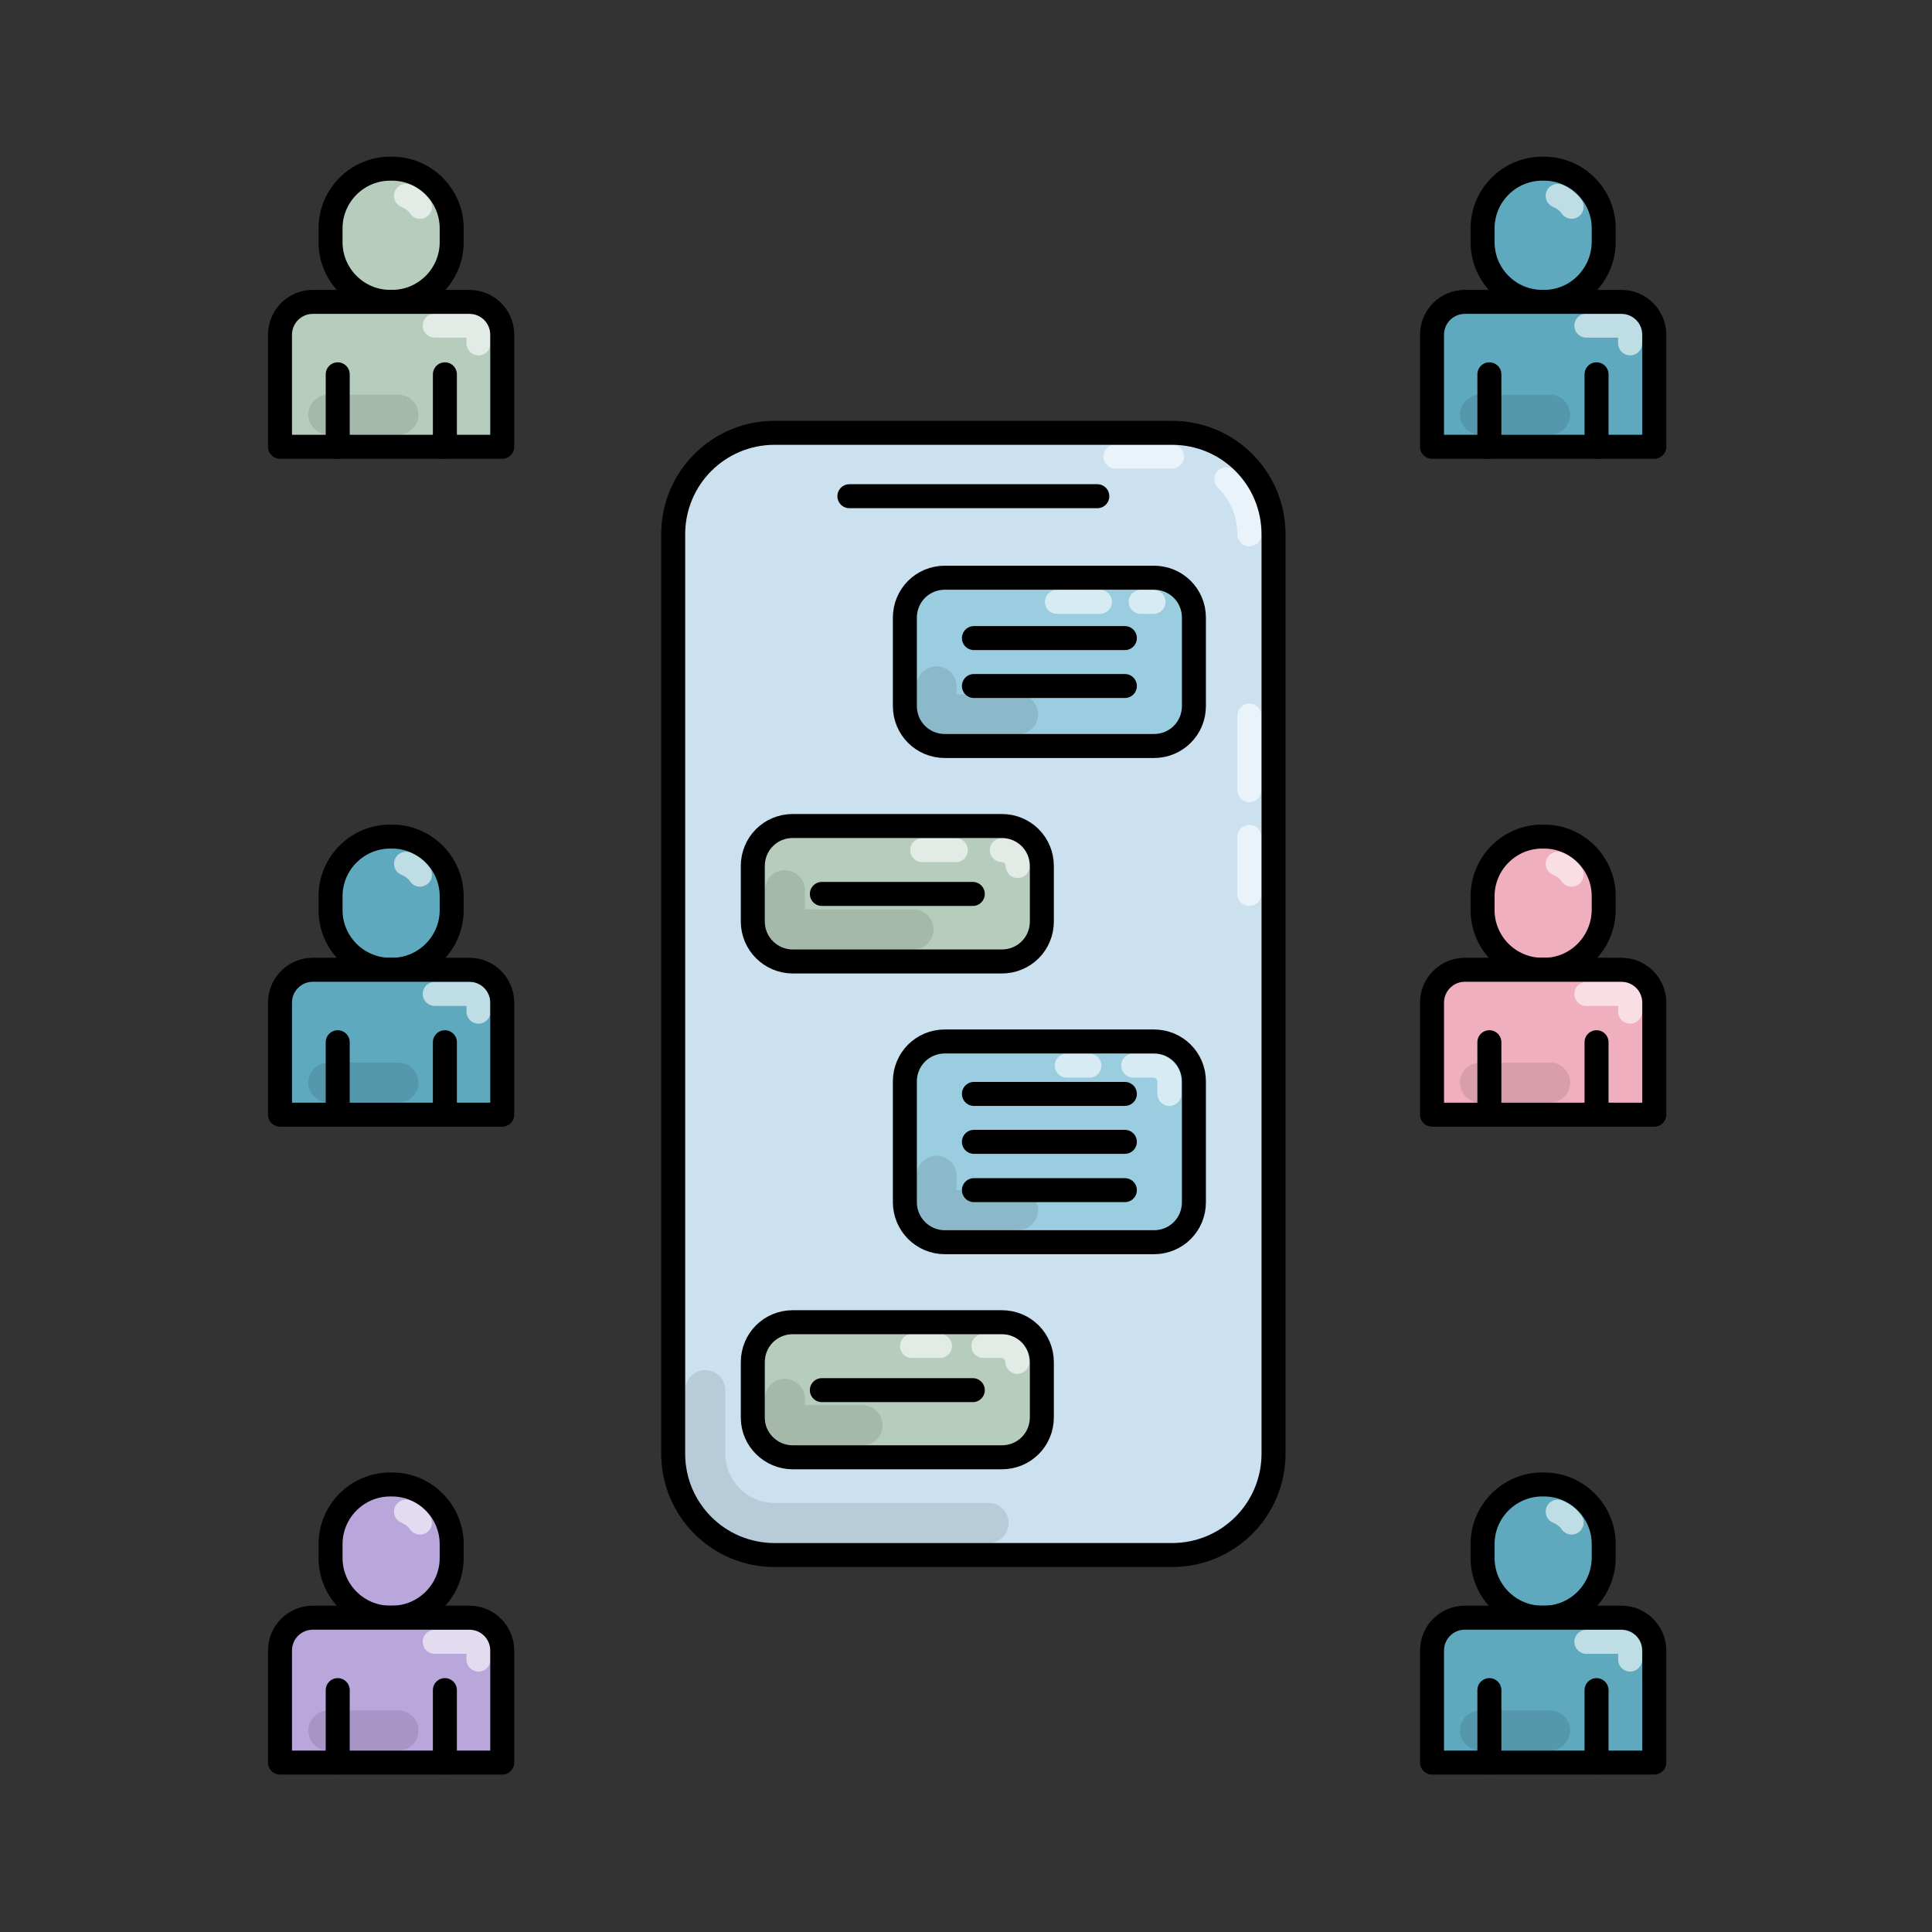 <?xml version="1.0" ?><svg enable-background="new 0 0 512 512" id="Layer_1" version="1.1" viewBox="0 0 512 512" xml:space="preserve" xmlns="http://www.w3.org/2000/svg" xmlns:xlink="http://www.w3.org/1999/xlink"><rect x="0" y="0" width="512" height="512" fill="#333333" stroke="none"/><g><g><g><path d="M205.3,114.7h105.3c14.9,0,26.9,12,26.9,26.9v243.6c0,14.9-12,26.9-26.9,26.9H205.3     c-14.9,0-26.9-12-26.9-26.9V141.6C178.4,126.7,190.4,114.7,205.3,114.7z" fill="#CBE1EF"/><path d="     M295.6,121h15" fill="none" opacity="0.6" stroke="#FFFFFF" stroke-linecap="round" stroke-linejoin="round" stroke-miterlimit="10" stroke-width="6.359"/><line fill="none" opacity="0.6" stroke="#FFFFFF" stroke-linecap="round" stroke-linejoin="round" stroke-miterlimit="10" stroke-width="6.359" x1="331.1" x2="331.1" y1="221.8" y2="236.9"/><line fill="none" opacity="0.6" stroke="#FFFFFF" stroke-linecap="round" stroke-linejoin="round" stroke-miterlimit="10" stroke-width="6.359" x1="331.1" x2="331.1" y1="189.6" y2="209.4"/><path d="     M325,127c3.8,3.7,6.1,8.9,6.1,14.6" fill="none" opacity="0.6" stroke="#FFFFFF" stroke-linecap="round" stroke-linejoin="round" stroke-miterlimit="10" stroke-width="6.359"/><path d="     M262,403.6h-56.7c-10.2,0-18.4-8.3-18.4-18.4v-16.8" fill="none" opacity="0.1" stroke="#000000" stroke-linecap="round" stroke-linejoin="round" stroke-miterlimit="10" stroke-width="10.599"/></g><g><path d="     M205.3,114.7h105.3c14.9,0,26.9,12,26.9,26.9v243.6c0,14.9-12,26.9-26.9,26.9H205.3c-14.9,0-26.9-12-26.9-26.9V141.6     C178.4,126.7,190.4,114.7,205.3,114.7z" fill="none" stroke="#000000" stroke-linecap="round" stroke-linejoin="round" stroke-miterlimit="10" stroke-width="6.359"/></g><line fill="none" stroke="#000000" stroke-linecap="round" stroke-linejoin="round" stroke-miterlimit="10" stroke-width="6.359" x1="225.1" x2="290.8" y1="131.5" y2="131.5"/><path d="M250.4,197.7h55.4c5.9,0,10.6-4.7,10.6-10.6v-23.4c0-5.9-4.7-10.6-10.6-10.6h-55.4    c-5.9,0-10.6,4.7-10.6,10.6v23.4C239.8,193,244.5,197.7,250.4,197.7z" fill="#9ACDE0"/><path d="    M269.8,189.3h-19.5c-1.2,0-2.1-1-2.1-2.1v-5.3" fill="none" opacity="0.1" stroke="#000000" stroke-linecap="round" stroke-linejoin="round" stroke-miterlimit="10" stroke-width="10.599"/><path d="    M302.3,159.5h3.4" fill="none" opacity="0.6" stroke="#FFFFFF" stroke-linecap="round" stroke-linejoin="round" stroke-miterlimit="10" stroke-width="6.359"/><line fill="none" opacity="0.6" stroke="#FFFFFF" stroke-linecap="round" stroke-linejoin="round" stroke-miterlimit="10" stroke-width="6.359" x1="280.1" x2="291.5" y1="159.5" y2="159.5"/><path d="    M250.4,197.7h55.4c5.9,0,10.6-4.7,10.6-10.6v-23.4c0-5.9-4.7-10.6-10.6-10.6h-55.4c-5.9,0-10.6,4.7-10.6,10.6v23.4    C239.8,193,244.5,197.7,250.4,197.7z" fill="none" stroke="#000000" stroke-linecap="round" stroke-linejoin="round" stroke-miterlimit="10" stroke-width="6.359"/><path d="M210.1,254.8h55.4c5.9,0,10.6-4.7,10.6-10.6v-14.7c0-5.9-4.7-10.6-10.6-10.6h-55.4    c-5.9,0-10.6,4.7-10.6,10.6v14.7C199.5,250.1,204.3,254.8,210.1,254.8z" fill="#B6CDBD"/><path d="    M265.5,225.3c2.3,0,4.2,1.9,4.2,4.2" fill="none" opacity="0.6" stroke="#FFFFFF" stroke-linecap="round" stroke-linejoin="round" stroke-miterlimit="10" stroke-width="6.359"/><line fill="none" opacity="0.6" stroke="#FFFFFF" stroke-linecap="round" stroke-linejoin="round" stroke-miterlimit="10" stroke-width="6.359" x1="244.4" x2="253.3" y1="225.3" y2="225.3"/><path d="    M242.1,246.3h-32c-1.2,0-2.1-1-2.1-2.1v-8.3" fill="none" opacity="0.1" stroke="#000000" stroke-linecap="round" stroke-linejoin="round" stroke-miterlimit="10" stroke-width="10.599"/><path d="    M210.1,254.8h55.4c5.9,0,10.6-4.7,10.6-10.6v-14.7c0-5.9-4.7-10.6-10.6-10.6h-55.4c-5.9,0-10.6,4.7-10.6,10.6v14.7    C199.5,250.1,204.3,254.8,210.1,254.8z" fill="none" stroke="#000000" stroke-linecap="round" stroke-linejoin="round" stroke-miterlimit="10" stroke-width="6.359"/><path d="M210.1,386.2h55.4c5.9,0,10.6-4.7,10.6-10.6V361c0-5.9-4.7-10.6-10.6-10.6h-55.4    c-5.9,0-10.6,4.7-10.6,10.6v14.7C199.5,381.5,204.3,386.2,210.1,386.2z" fill="#B6CDBD"/><line fill="none" opacity="0.6" stroke="#FFFFFF" stroke-linecap="round" stroke-linejoin="round" stroke-miterlimit="10" stroke-width="6.359" x1="241.7" x2="249.1" y1="356.7" y2="356.7"/><path d="    M260.6,356.7h4.8c2.3,0,4.2,1.9,4.2,4.2" fill="none" opacity="0.6" stroke="#FFFFFF" stroke-linecap="round" stroke-linejoin="round" stroke-miterlimit="10" stroke-width="6.359"/><path d="    M228.6,377.7h-18.5c-1.2,0-2.1-1-2.1-2.1v-4.9" fill="none" opacity="0.1" stroke="#000000" stroke-linecap="round" stroke-linejoin="round" stroke-miterlimit="10" stroke-width="10.599"/><path d="    M210.1,386.2h55.4c5.9,0,10.6-4.7,10.6-10.6V361c0-5.9-4.7-10.6-10.6-10.6h-55.4c-5.9,0-10.6,4.7-10.6,10.6v14.7    C199.5,381.5,204.3,386.2,210.1,386.2z" fill="none" stroke="#000000" stroke-linecap="round" stroke-linejoin="round" stroke-miterlimit="10" stroke-width="6.359"/><path d="M250.4,329.2h55.4c5.9,0,10.6-4.7,10.6-10.6v-32c0-5.9-4.7-10.6-10.6-10.6h-55.4    c-5.9,0-10.6,4.7-10.6,10.6v32C239.8,324.4,244.5,329.2,250.4,329.2z" fill="#9ACDE0"/><path d="    M269.8,320.7h-19.5c-1.2,0-2.1-1-2.1-2.1v-7" fill="none" opacity="0.1" stroke="#000000" stroke-linecap="round" stroke-linejoin="round" stroke-miterlimit="10" stroke-width="10.599"/><line fill="none" opacity="0.6" stroke="#FFFFFF" stroke-linecap="round" stroke-linejoin="round" stroke-miterlimit="10" stroke-width="6.359" x1="282.7" x2="288.7" y1="282.4" y2="282.4"/><path d="    M300.3,282.4h5.4c2.3,0,4.2,1.9,4.2,4.2v3.3" fill="none" opacity="0.6" stroke="#FFFFFF" stroke-linecap="round" stroke-linejoin="round" stroke-miterlimit="10" stroke-width="6.359"/><path d="    M250.4,329.2h55.4c5.9,0,10.6-4.7,10.6-10.6v-32c0-5.9-4.7-10.6-10.6-10.6h-55.4c-5.9,0-10.6,4.7-10.6,10.6v32    C239.8,324.4,244.5,329.2,250.4,329.2z" fill="none" stroke="#000000" stroke-linecap="round" stroke-linejoin="round" stroke-miterlimit="10" stroke-width="6.359"/><line fill="none" stroke="#000000" stroke-linecap="round" stroke-linejoin="round" stroke-miterlimit="10" stroke-width="6.359" x1="258.1" x2="298.1" y1="169.1" y2="169.1"/><line fill="none" stroke="#000000" stroke-linecap="round" stroke-linejoin="round" stroke-miterlimit="10" stroke-width="6.359" x1="217.8" x2="257.8" y1="236.9" y2="236.9"/><line fill="none" stroke="#000000" stroke-linecap="round" stroke-linejoin="round" stroke-miterlimit="10" stroke-width="6.359" x1="217.8" x2="257.8" y1="368.4" y2="368.4"/><line fill="none" stroke="#000000" stroke-linecap="round" stroke-linejoin="round" stroke-miterlimit="10" stroke-width="6.359" x1="258.1" x2="298.1" y1="181.8" y2="181.8"/><line fill="none" stroke="#000000" stroke-linecap="round" stroke-linejoin="round" stroke-miterlimit="10" stroke-width="6.359" x1="258.1" x2="298.1" y1="289.9" y2="289.9"/><line fill="none" stroke="#000000" stroke-linecap="round" stroke-linejoin="round" stroke-miterlimit="10" stroke-width="6.359" x1="258.1" x2="298.1" y1="302.6" y2="302.6"/><line fill="none" stroke="#000000" stroke-linecap="round" stroke-linejoin="round" stroke-miterlimit="10" stroke-width="6.359" x1="258.1" x2="298.1" y1="315.4" y2="315.4"/></g><g><path d="M103.9,80h-0.5c-8.7,0-15.8-7.1-15.8-15.8v-3.7c0-8.7,7.1-15.8,15.8-15.8h0.5c8.7,0,15.8,7.1,15.8,15.8    v3.7C119.7,72.9,112.6,80,103.9,80z" fill="#B6CDBD"/><path d="    M107.6,51.9c1.5,0.6,2.8,1.6,3.7,2.9" fill="none" opacity="0.6" stroke="#FFFFFF" stroke-linecap="round" stroke-linejoin="round" stroke-miterlimit="10" stroke-width="6.359"/><path d="    M103.9,80h-0.5c-8.7,0-15.8-7.1-15.8-15.8v-3.7c0-8.7,7.1-15.8,15.8-15.8h0.5c8.7,0,15.8,7.1,15.8,15.8v3.7    C119.7,72.9,112.6,80,103.9,80z" fill="none" stroke="#000000" stroke-linecap="round" stroke-linejoin="round" stroke-miterlimit="10" stroke-width="6.359"/><path d="M133.1,118.4V88.7c0-4.8-3.9-8.7-8.7-8.7H82.9c-4.8,0-8.7,3.9-8.7,8.7v29.7H133.1z" fill="#B6CDBD"/><path d="    M115.2,86.3h9.3c1.3,0,2.3,1,2.3,2.3v2.4" fill="none" opacity="0.6" stroke="#FFFFFF" stroke-linecap="round" stroke-linejoin="round" stroke-miterlimit="10" stroke-width="6.359"/><line fill="none" opacity="0.1" stroke="#000000" stroke-linecap="round" stroke-linejoin="round" stroke-miterlimit="10" stroke-width="10.599" x1="105.6" x2="87" y1="109.9" y2="109.9"/><path d="    M133.1,118.4V88.7c0-4.8-3.9-8.7-8.7-8.7H82.9c-4.8,0-8.7,3.9-8.7,8.7v29.7H133.1z" fill="none" stroke="#000000" stroke-linecap="round" stroke-linejoin="round" stroke-miterlimit="10" stroke-width="6.359"/><g><line fill="none" stroke="#000000" stroke-linecap="round" stroke-linejoin="round" stroke-miterlimit="10" stroke-width="6.359" x1="89.5" x2="89.5" y1="118.4" y2="99.2"/><line fill="none" stroke="#000000" stroke-linecap="round" stroke-linejoin="round" stroke-miterlimit="10" stroke-width="6.359" x1="117.9" x2="117.9" y1="118.4" y2="99.2"/></g></g><g><path d="M103.9,428.7h-0.5c-8.7,0-15.8-7.1-15.8-15.8v-3.7c0-8.7,7.1-15.8,15.8-15.8h0.5c8.7,0,15.8,7.1,15.8,15.8    v3.7C119.7,421.6,112.6,428.7,103.9,428.7z" fill="#B9A6DA"/><path d="    M107.6,400.6c1.5,0.6,2.8,1.6,3.7,2.9" fill="none" opacity="0.6" stroke="#FFFFFF" stroke-linecap="round" stroke-linejoin="round" stroke-miterlimit="10" stroke-width="6.359"/><path d="    M103.9,428.7h-0.5c-8.7,0-15.8-7.1-15.8-15.8v-3.7c0-8.7,7.1-15.8,15.8-15.8h0.5c8.7,0,15.8,7.1,15.8,15.8v3.7    C119.7,421.6,112.6,428.7,103.9,428.7z" fill="none" stroke="#000000" stroke-linecap="round" stroke-linejoin="round" stroke-miterlimit="10" stroke-width="6.359"/><path d="M133.1,467.1v-29.7c0-4.8-3.9-8.7-8.7-8.7H82.9c-4.8,0-8.7,3.9-8.7,8.7v29.7H133.1z" fill="#B9A6DA"/><path d="    M115.2,435.1h9.3c1.3,0,2.3,1,2.3,2.3v2.4" fill="none" opacity="0.6" stroke="#FFFFFF" stroke-linecap="round" stroke-linejoin="round" stroke-miterlimit="10" stroke-width="6.359"/><line fill="none" opacity="0.1" stroke="#000000" stroke-linecap="round" stroke-linejoin="round" stroke-miterlimit="10" stroke-width="10.599" x1="105.6" x2="87" y1="458.6" y2="458.6"/><path d="    M133.1,467.1v-29.7c0-4.8-3.9-8.7-8.7-8.7H82.9c-4.8,0-8.7,3.9-8.7,8.7v29.7H133.1z" fill="none" stroke="#000000" stroke-linecap="round" stroke-linejoin="round" stroke-miterlimit="10" stroke-width="6.359"/><g><line fill="none" stroke="#000000" stroke-linecap="round" stroke-linejoin="round" stroke-miterlimit="10" stroke-width="6.359" x1="89.5" x2="89.5" y1="467.1" y2="447.9"/><line fill="none" stroke="#000000" stroke-linecap="round" stroke-linejoin="round" stroke-miterlimit="10" stroke-width="6.359" x1="117.9" x2="117.9" y1="467.1" y2="447.9"/></g></g><g><path d="M103.9,257h-0.5c-8.7,0-15.8-7.1-15.8-15.8v-3.7c0-8.7,7.1-15.8,15.8-15.8h0.5c8.7,0,15.8,7.1,15.8,15.8    v3.7C119.7,249.9,112.6,257,103.9,257z" fill="#5EA9BE"/><path d="    M107.6,228.9c1.5,0.6,2.8,1.6,3.7,2.9" fill="none" opacity="0.6" stroke="#FFFFFF" stroke-linecap="round" stroke-linejoin="round" stroke-miterlimit="10" stroke-width="6.359"/><path d="    M103.9,257h-0.5c-8.7,0-15.8-7.1-15.8-15.8v-3.7c0-8.7,7.1-15.8,15.8-15.8h0.5c8.7,0,15.8,7.1,15.8,15.8v3.7    C119.7,249.9,112.6,257,103.9,257z" fill="none" stroke="#000000" stroke-linecap="round" stroke-linejoin="round" stroke-miterlimit="10" stroke-width="6.359"/><path d="M133.1,295.4v-29.7c0-4.8-3.9-8.7-8.7-8.7H82.9c-4.8,0-8.7,3.9-8.7,8.7v29.7H133.1z" fill="#5EA9BE"/><path d="    M115.2,263.4h9.3c1.3,0,2.3,1,2.3,2.3v2.4" fill="none" opacity="0.6" stroke="#FFFFFF" stroke-linecap="round" stroke-linejoin="round" stroke-miterlimit="10" stroke-width="6.359"/><line fill="none" opacity="0.1" stroke="#000000" stroke-linecap="round" stroke-linejoin="round" stroke-miterlimit="10" stroke-width="10.599" x1="105.6" x2="87" y1="286.9" y2="286.9"/><path d="    M133.1,295.4v-29.7c0-4.8-3.9-8.7-8.7-8.7H82.9c-4.8,0-8.7,3.9-8.7,8.7v29.7H133.1z" fill="none" stroke="#000000" stroke-linecap="round" stroke-linejoin="round" stroke-miterlimit="10" stroke-width="6.359"/><g><line fill="none" stroke="#000000" stroke-linecap="round" stroke-linejoin="round" stroke-miterlimit="10" stroke-width="6.359" x1="89.5" x2="89.5" y1="295.4" y2="276.2"/><line fill="none" stroke="#000000" stroke-linecap="round" stroke-linejoin="round" stroke-miterlimit="10" stroke-width="6.359" x1="117.9" x2="117.9" y1="295.4" y2="276.2"/></g></g><g><path d="M409.2,80h-0.5c-8.7,0-15.8-7.1-15.8-15.8v-3.7c0-8.7,7.1-15.8,15.8-15.8h0.5c8.7,0,15.8,7.1,15.8,15.8    v3.7C424.9,72.9,417.9,80,409.2,80z" fill="#5EA9BE"/><path d="    M412.8,51.9c1.5,0.6,2.8,1.6,3.7,2.9" fill="none" opacity="0.6" stroke="#FFFFFF" stroke-linecap="round" stroke-linejoin="round" stroke-miterlimit="10" stroke-width="6.359"/><path d="    M409.2,80h-0.5c-8.7,0-15.8-7.1-15.8-15.8v-3.7c0-8.7,7.1-15.8,15.8-15.8h0.5c8.7,0,15.8,7.1,15.8,15.8v3.7    C424.9,72.9,417.9,80,409.2,80z" fill="none" stroke="#000000" stroke-linecap="round" stroke-linejoin="round" stroke-miterlimit="10" stroke-width="6.359"/><path d="M438.4,118.4V88.7c0-4.8-3.9-8.7-8.7-8.7h-41.5c-4.8,0-8.7,3.9-8.7,8.7v29.7H438.4z" fill="#5EA9BE"/><path d="    M420.4,86.3h9.3c1.3,0,2.3,1,2.3,2.3v2.4" fill="none" opacity="0.6" stroke="#FFFFFF" stroke-linecap="round" stroke-linejoin="round" stroke-miterlimit="10" stroke-width="6.359"/><line fill="none" opacity="0.1" stroke="#000000" stroke-linecap="round" stroke-linejoin="round" stroke-miterlimit="10" stroke-width="10.599" x1="410.8" x2="392.2" y1="109.9" y2="109.9"/><path d="    M438.4,118.4V88.7c0-4.8-3.9-8.7-8.7-8.7h-41.5c-4.8,0-8.7,3.9-8.7,8.7v29.7H438.4z" fill="none" stroke="#000000" stroke-linecap="round" stroke-linejoin="round" stroke-miterlimit="10" stroke-width="6.359"/><g><line fill="none" stroke="#000000" stroke-linecap="round" stroke-linejoin="round" stroke-miterlimit="10" stroke-width="6.359" x1="394.7" x2="394.7" y1="118.4" y2="99.2"/><line fill="none" stroke="#000000" stroke-linecap="round" stroke-linejoin="round" stroke-miterlimit="10" stroke-width="6.359" x1="423.1" x2="423.1" y1="118.4" y2="99.2"/></g></g><g><path d="M409.2,428.7h-0.5c-8.7,0-15.8-7.1-15.8-15.8v-3.7c0-8.7,7.1-15.8,15.8-15.8h0.5c8.7,0,15.8,7.1,15.8,15.8    v3.7C424.9,421.6,417.9,428.7,409.2,428.7z" fill="#5EA9BE"/><path d="    M412.8,400.6c1.5,0.6,2.8,1.6,3.7,2.9" fill="none" opacity="0.6" stroke="#FFFFFF" stroke-linecap="round" stroke-linejoin="round" stroke-miterlimit="10" stroke-width="6.359"/><path d="    M409.2,428.7h-0.5c-8.7,0-15.8-7.1-15.8-15.8v-3.7c0-8.7,7.1-15.8,15.8-15.8h0.5c8.7,0,15.8,7.1,15.8,15.8v3.7    C424.9,421.6,417.9,428.7,409.2,428.7z" fill="none" stroke="#000000" stroke-linecap="round" stroke-linejoin="round" stroke-miterlimit="10" stroke-width="6.359"/><path d="M438.4,467.1v-29.7c0-4.8-3.9-8.7-8.7-8.7h-41.5c-4.8,0-8.7,3.9-8.7,8.7v29.7H438.4z" fill="#5EA9BE"/><path d="    M420.4,435.1h9.3c1.3,0,2.3,1,2.3,2.3v2.4" fill="none" opacity="0.6" stroke="#FFFFFF" stroke-linecap="round" stroke-linejoin="round" stroke-miterlimit="10" stroke-width="6.359"/><line fill="none" opacity="0.1" stroke="#000000" stroke-linecap="round" stroke-linejoin="round" stroke-miterlimit="10" stroke-width="10.599" x1="410.8" x2="392.2" y1="458.6" y2="458.6"/><path d="    M438.4,467.1v-29.7c0-4.8-3.9-8.7-8.7-8.7h-41.5c-4.8,0-8.7,3.9-8.7,8.7v29.7H438.4z" fill="none" stroke="#000000" stroke-linecap="round" stroke-linejoin="round" stroke-miterlimit="10" stroke-width="6.359"/><g><line fill="none" stroke="#000000" stroke-linecap="round" stroke-linejoin="round" stroke-miterlimit="10" stroke-width="6.359" x1="394.7" x2="394.7" y1="467.1" y2="447.9"/><line fill="none" stroke="#000000" stroke-linecap="round" stroke-linejoin="round" stroke-miterlimit="10" stroke-width="6.359" x1="423.1" x2="423.1" y1="467.1" y2="447.9"/></g></g><g><path d="M409.2,257h-0.5c-8.7,0-15.8-7.1-15.8-15.8v-3.7c0-8.7,7.1-15.8,15.8-15.8h0.5c8.7,0,15.8,7.1,15.8,15.8    v3.7C424.9,249.9,417.9,257,409.2,257z" fill="#EFAFBF"/><path d="    M412.8,228.9c1.5,0.6,2.8,1.6,3.7,2.9" fill="none" opacity="0.6" stroke="#FFFFFF" stroke-linecap="round" stroke-linejoin="round" stroke-miterlimit="10" stroke-width="6.359"/><path d="    M409.2,257h-0.5c-8.7,0-15.8-7.1-15.8-15.8v-3.7c0-8.7,7.1-15.8,15.8-15.8h0.5c8.7,0,15.8,7.1,15.8,15.8v3.7    C424.9,249.9,417.9,257,409.2,257z" fill="none" stroke="#000000" stroke-linecap="round" stroke-linejoin="round" stroke-miterlimit="10" stroke-width="6.359"/><path d="M438.4,295.4v-29.7c0-4.8-3.9-8.7-8.7-8.7h-41.5c-4.8,0-8.7,3.9-8.7,8.7v29.7H438.4z" fill="#EFAFBF"/><path d="    M420.4,263.4h9.3c1.3,0,2.3,1,2.3,2.3v2.4" fill="none" opacity="0.6" stroke="#FFFFFF" stroke-linecap="round" stroke-linejoin="round" stroke-miterlimit="10" stroke-width="6.359"/><line fill="none" opacity="0.1" stroke="#000000" stroke-linecap="round" stroke-linejoin="round" stroke-miterlimit="10" stroke-width="10.599" x1="410.8" x2="392.2" y1="286.9" y2="286.9"/><path d="    M438.4,295.4v-29.7c0-4.8-3.9-8.7-8.7-8.7h-41.5c-4.8,0-8.7,3.9-8.7,8.7v29.7H438.4z" fill="none" stroke="#000000" stroke-linecap="round" stroke-linejoin="round" stroke-miterlimit="10" stroke-width="6.359"/><g><line fill="none" stroke="#000000" stroke-linecap="round" stroke-linejoin="round" stroke-miterlimit="10" stroke-width="6.359" x1="394.7" x2="394.7" y1="295.4" y2="276.2"/><line fill="none" stroke="#000000" stroke-linecap="round" stroke-linejoin="round" stroke-miterlimit="10" stroke-width="6.359" x1="423.1" x2="423.1" y1="295.4" y2="276.2"/></g></g></g></svg>